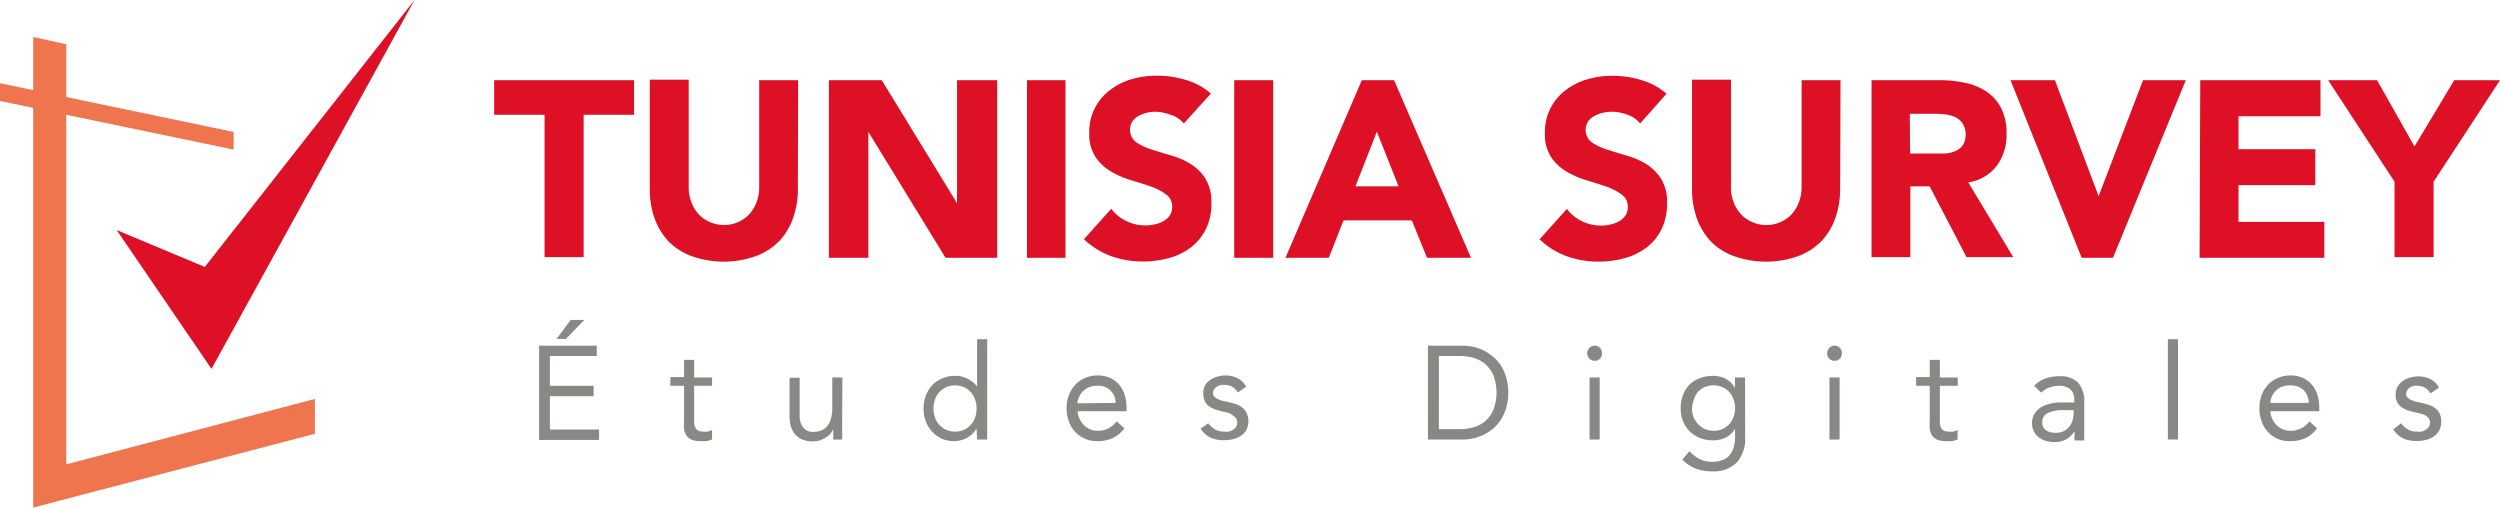 <svg id="Calque_1" data-name="Calque 1" xmlns="http://www.w3.org/2000/svg" width="182.99" height="37.15" viewBox="0 0 182.99 37.15"><polygon points="4.85 3.24 2.43 2.71 2.43 37.15 23.05 31.75 23.05 29.2 4.85 33.99 4.85 3.24" style="fill:#ee754d"/><polygon points="17.1 10.95 0 7.39 0 6.09 17.1 9.66 17.1 10.95" style="fill:#ee754d"/><path d="M8.55,28.6,15,31.3,30.35,11.76l-14.86,27Z" transform="translate(-0.01 -11.76)" style="fill:#de1026"/><path d="M39.87,20.16H36.18V17.63H46.42v2.53H42.73V30.58H39.87Z" transform="translate(-0.01 -11.76)" style="fill:#de1026"/><path d="M58.41,25.59a6,6,0,0,1-.35,2.12,4.68,4.68,0,0,1-1,1.68,4.61,4.61,0,0,1-1.71,1.11,7,7,0,0,1-4.73,0,4.53,4.53,0,0,1-1.71-1.11,4.85,4.85,0,0,1-1-1.68,6.29,6.29,0,0,1-.34-2.12v-8h2.85v7.85a3.08,3.08,0,0,0,.19,1.11,2.76,2.76,0,0,0,.54.89,2.44,2.44,0,0,0,.83.58,2.66,2.66,0,0,0,1.05.21,2.59,2.59,0,0,0,1-.21,2.5,2.5,0,0,0,.82-.58,2.76,2.76,0,0,0,.54-.89,3.08,3.08,0,0,0,.19-1.11V17.63h2.85Z" transform="translate(-0.01 -11.76)" style="fill:#de1026"/><path d="M60.68,17.63h3.87l5.51,9h0v-9H73v13H69.22l-5.65-9.22h0v9.22H60.68Z" transform="translate(-0.01 -11.76)" style="fill:#de1026"/><path d="M75.18,17.63H78v13H75.18Z" transform="translate(-0.01 -11.76)" style="fill:#de1026"/><path d="M86.66,20.8a2,2,0,0,0-1-.65,3.34,3.34,0,0,0-1.12-.21A2.85,2.85,0,0,0,84,20a2.55,2.55,0,0,0-.62.23,1.36,1.36,0,0,0-.48.41,1.15,1.15,0,0,0,.26,1.52,4.1,4.1,0,0,0,1.11.53c.44.15.92.29,1.43.44a5.75,5.75,0,0,1,1.44.62,3.44,3.44,0,0,1,1.1,1.08,3.3,3.3,0,0,1,.44,1.81,4.13,4.13,0,0,1-.4,1.88,3.86,3.86,0,0,1-1.09,1.34,4.72,4.72,0,0,1-1.59.78,7,7,0,0,1-1.91.26,6.84,6.84,0,0,1-2.34-.39,5.78,5.78,0,0,1-2-1.24l2-2.23a2.92,2.92,0,0,0,1.1.9,3.1,3.1,0,0,0,1.38.32,2.87,2.87,0,0,0,.71-.08,2.12,2.12,0,0,0,.64-.24,1.43,1.43,0,0,0,.46-.42,1.14,1.14,0,0,0,.17-.61,1.08,1.08,0,0,0-.45-.92,4.05,4.05,0,0,0-1.12-.58c-.45-.16-.94-.31-1.47-.47a6.6,6.6,0,0,1-1.46-.64,3.54,3.54,0,0,1-1.12-1.06,3,3,0,0,1-.45-1.74,3.79,3.79,0,0,1,1.51-3.14,4.71,4.71,0,0,1,1.58-.8,6.36,6.36,0,0,1,1.85-.26,7.2,7.2,0,0,1,2.12.31,4.76,4.76,0,0,1,1.84,1Z" transform="translate(-0.01 -11.76)" style="fill:#de1026"/><path d="M90.35,17.63H93.2v13H90.35Z" transform="translate(-0.01 -11.76)" style="fill:#de1026"/><path d="M99.69,17.63h2.36l5.63,13h-3.22l-1.11-2.74h-5l-1.08,2.74H94.1Zm1.1,3.77-1.57,4h3.16Z" transform="translate(-0.01 -11.76)" style="fill:#de1026"/><path d="M120.06,20.8a2,2,0,0,0-.94-.65,3.44,3.44,0,0,0-1.13-.21,2.85,2.85,0,0,0-.64.07,2.55,2.55,0,0,0-.62.23,1.36,1.36,0,0,0-.48.41,1.15,1.15,0,0,0,.26,1.52,4.1,4.1,0,0,0,1.11.53c.44.15.92.29,1.43.44a5.75,5.75,0,0,1,1.44.62,3.44,3.44,0,0,1,1.1,1.08,3.21,3.21,0,0,1,.44,1.81,4.13,4.13,0,0,1-.4,1.88,3.86,3.86,0,0,1-1.09,1.34,4.72,4.72,0,0,1-1.59.78,7,7,0,0,1-1.91.26,6.84,6.84,0,0,1-2.34-.39,5.78,5.78,0,0,1-2-1.24l2-2.23a2.92,2.92,0,0,0,1.1.9,3.11,3.11,0,0,0,1.39.32,2.84,2.84,0,0,0,.7-.08,2.12,2.12,0,0,0,.64-.24,1.43,1.43,0,0,0,.46-.42,1.14,1.14,0,0,0,.17-.61,1.08,1.08,0,0,0-.45-.92,4.05,4.05,0,0,0-1.12-.58c-.45-.16-.94-.31-1.47-.47a6.6,6.6,0,0,1-1.46-.64,3.54,3.54,0,0,1-1.12-1.06,3,3,0,0,1-.45-1.74,3.79,3.79,0,0,1,1.51-3.14,4.62,4.62,0,0,1,1.58-.8,6.36,6.36,0,0,1,1.85-.26,7.2,7.2,0,0,1,2.12.31,4.76,4.76,0,0,1,1.84,1Z" transform="translate(-0.01 -11.76)" style="fill:#de1026"/><path d="M134.7,25.59a6.29,6.29,0,0,1-.35,2.12,4.68,4.68,0,0,1-1,1.68,4.61,4.61,0,0,1-1.71,1.11,7,7,0,0,1-4.73,0,4.45,4.45,0,0,1-1.71-1.11,4.85,4.85,0,0,1-1-1.68,6.29,6.29,0,0,1-.34-2.12v-8h2.85v7.85a3.08,3.08,0,0,0,.19,1.11,2.76,2.76,0,0,0,.54.89,2.44,2.44,0,0,0,.83.58,2.59,2.59,0,0,0,1.05.21,2.51,2.51,0,0,0,1-.21,2.44,2.44,0,0,0,.83-.58,2.76,2.76,0,0,0,.54-.89,3.31,3.31,0,0,0,.19-1.11V17.63h2.85Z" transform="translate(-0.01 -11.76)" style="fill:#de1026"/><path d="M137,17.63h5a8.71,8.71,0,0,1,1.87.2,4.23,4.23,0,0,1,1.55.64,3.16,3.16,0,0,1,1.06,1.2,4,4,0,0,1,.4,1.9,3.78,3.78,0,0,1-.72,2.33,3.19,3.19,0,0,1-2.08,1.21l3.29,5.47h-3.42l-2.7-5.18h-1.41v5.18H137ZM139.82,23h1.68l.81,0a2.35,2.35,0,0,0,.78-.16,1.45,1.45,0,0,0,.58-.43,1.58,1.58,0,0,0,0-1.61,1.39,1.39,0,0,0-.51-.45,2.37,2.37,0,0,0-.71-.21,7.13,7.13,0,0,0-.79-.05h-1.86Z" transform="translate(-0.01 -11.76)" style="fill:#de1026"/><path d="M147.17,17.63h3.25l3.2,8.49h0l3.25-8.49H160l-5.33,13h-2.29Z" transform="translate(-0.01 -11.76)" style="fill:#de1026"/><path d="M161.06,17.63h8.8v2.64h-6v2.41h5.62v2.63h-5.62V28h6.28v2.63h-9.13Z" transform="translate(-0.01 -11.76)" style="fill:#de1026"/><path d="M175.28,25.06l-4.86-7.43H174l2.74,4.85,2.91-4.85H183l-4.86,7.43v5.52h-2.86Z" transform="translate(-0.01 -11.76)" style="fill:#de1026"/><g style="opacity:0.5"><path d="M39.47,37.06h4.22v.76H40.26V40h3.2v.76h-3.2v2.44h3.6v.76H39.47Zm2.31-1.88h1l-1.35,1.39h-.68Z" transform="translate(-0.01 -11.76)" style="fill:#13110c"/><path d="M52.13,40H50.82V42.3c0,.15,0,.29,0,.41a.8.8,0,0,0,.08.33.5.5,0,0,0,.2.23.73.73,0,0,0,.37.08,1.37,1.37,0,0,0,.34,0,1,1,0,0,0,.32-.12l0,.69a1.87,1.87,0,0,1-.42.13,3.75,3.75,0,0,1-.45,0,1.58,1.58,0,0,1-.63-.11.85.85,0,0,1-.37-.3,1.15,1.15,0,0,1-.18-.48,4.14,4.14,0,0,1,0-.64V40h-1v-.64h1V38.1h.74v1.29h1.31Z" transform="translate(-0.01 -11.76)" style="fill:#13110c"/><path d="M61.65,42.85c0,.21,0,.41,0,.59a4.27,4.27,0,0,1,0,.49H61c0-.12,0-.24,0-.37s0-.25,0-.38h0a1.52,1.52,0,0,1-.21.33,1.49,1.49,0,0,1-.33.27A1.89,1.89,0,0,1,60,44a2,2,0,0,1-.51.07,1.89,1.89,0,0,1-.75-.14,1.36,1.36,0,0,1-.53-.38,1.54,1.54,0,0,1-.31-.58,3,3,0,0,1-.1-.76v-2.8h.74v2.73a1.5,1.5,0,0,0,.25.9.89.89,0,0,0,.77.33,1.32,1.32,0,0,0,.62-.13,1.07,1.07,0,0,0,.43-.36,1.53,1.53,0,0,0,.24-.55,2.62,2.62,0,0,0,.08-.71V39.39h.74Z" transform="translate(-0.01 -11.76)" style="fill:#13110c"/><path d="M71.49,43.13h0a1.79,1.79,0,0,1-.66.65,2,2,0,0,1-1,.27,2.16,2.16,0,0,1-.88-.18,2.19,2.19,0,0,1-.7-.5,2.27,2.27,0,0,1-.47-.76,2.74,2.74,0,0,1,0-1.9,2.37,2.37,0,0,1,.47-.76,2.15,2.15,0,0,1,.74-.5,2.4,2.4,0,0,1,.95-.18,1.91,1.91,0,0,1,.89.21,2,2,0,0,1,.7.57h0V36.59h.74v7.34h-.74Zm0-1.47a1.76,1.76,0,0,0-.11-.66,1.46,1.46,0,0,0-.32-.54,1.48,1.48,0,0,0-.49-.36,1.71,1.71,0,0,0-.65-.13,1.67,1.67,0,0,0-.65.13,1.53,1.53,0,0,0-.5.36,1.46,1.46,0,0,0-.32.54,2,2,0,0,0-.11.66,2.09,2.09,0,0,0,.11.67,1.51,1.51,0,0,0,.32.53,1.53,1.53,0,0,0,.5.36,1.51,1.51,0,0,0,.65.13,1.54,1.54,0,0,0,.65-.13,1.48,1.48,0,0,0,.49-.36,1.51,1.51,0,0,0,.32-.53A1.85,1.85,0,0,0,71.49,41.66Z" transform="translate(-0.01 -11.76)" style="fill:#13110c"/><path d="M82.31,43.11a2.28,2.28,0,0,1-.88.73,2.67,2.67,0,0,1-1.1.21,2.23,2.23,0,0,1-.94-.19,2.26,2.26,0,0,1-.7-.51,2.22,2.22,0,0,1-.45-.76,2.84,2.84,0,0,1-.16-.93,2.58,2.58,0,0,1,.18-1,2.22,2.22,0,0,1,.47-.75,2,2,0,0,1,.72-.49,2.27,2.27,0,0,1,.91-.18,2.39,2.39,0,0,1,.86.16,1.94,1.94,0,0,1,.66.47,2.13,2.13,0,0,1,.44.75,3.09,3.09,0,0,1,.15,1v.24H78.88a1.69,1.69,0,0,0,.45,1,1.25,1.25,0,0,0,.44.31,1.31,1.31,0,0,0,.56.12,1.69,1.69,0,0,0,.82-.18,1.78,1.78,0,0,0,.6-.51Zm-.64-1.86A1.24,1.24,0,0,0,80.33,40a1.41,1.41,0,0,0-1,.35,1.43,1.43,0,0,0-.46.93Z" transform="translate(-0.01 -11.76)" style="fill:#13110c"/><path d="M88.45,42.74a2,2,0,0,0,.48.44,1.24,1.24,0,0,0,.66.17,1.39,1.39,0,0,0,.35,0,.9.9,0,0,0,.32-.13.63.63,0,0,0,.22-.21.57.57,0,0,0,.09-.32.56.56,0,0,0-.08-.3.8.8,0,0,0-.21-.2A1.26,1.26,0,0,0,90,42l-.35-.09a5.26,5.26,0,0,1-.6-.15,2,2,0,0,1-.49-.23,1,1,0,0,1-.35-.37,1.15,1.15,0,0,1-.12-.57A1.11,1.11,0,0,1,88.2,40a1.18,1.18,0,0,1,.38-.42,1.85,1.85,0,0,1,.53-.25,2.1,2.1,0,0,1,.61-.09,2,2,0,0,1,.87.2,1.37,1.37,0,0,1,.63.63l-.61.42a1.12,1.12,0,0,0-.38-.4,1,1,0,0,0-.56-.15,1.1,1.1,0,0,0-.31,0,1.18,1.18,0,0,0-.28.12.64.64,0,0,0-.2.2.43.43,0,0,0-.08.27.37.37,0,0,0,.09.25.76.76,0,0,0,.24.18,3,3,0,0,0,.36.14c.14,0,.28.07.43.09a4.41,4.41,0,0,1,.55.15,1.62,1.62,0,0,1,.47.25,1,1,0,0,1,.31.39,1.43,1.43,0,0,1,0,1.23,1.21,1.21,0,0,1-.4.44,1.63,1.63,0,0,1-.57.25,2.82,2.82,0,0,1-.65.08,2.45,2.45,0,0,1-1-.18,1.78,1.78,0,0,1-.74-.67Z" transform="translate(-0.01 -11.76)" style="fill:#13110c"/><path d="M104.53,37.06h2.58a3.68,3.68,0,0,1,.71.08,3.46,3.46,0,0,1,.73.24,3.78,3.78,0,0,1,.7.45,2.87,2.87,0,0,1,.6.65,3.3,3.3,0,0,1,.4.89,3.59,3.59,0,0,1,.16,1.13,3.63,3.63,0,0,1-.16,1.13,3.38,3.38,0,0,1-.4.88,2.92,2.92,0,0,1-.6.66,3.72,3.72,0,0,1-.7.44,3.46,3.46,0,0,1-.73.24,3,3,0,0,1-.71.08h-2.58Zm.8,6.11h1.52a3.69,3.69,0,0,0,1.07-.15,2.16,2.16,0,0,0,.85-.48,2.27,2.27,0,0,0,.57-.83,3.62,3.62,0,0,0,0-2.43,2.36,2.36,0,0,0-.57-.83,2.44,2.44,0,0,0-.85-.48,3.69,3.69,0,0,0-1.07-.15h-1.52Z" transform="translate(-0.01 -11.76)" style="fill:#13110c"/><path d="M116.19,37.61a.59.59,0,0,1,.16-.39.53.53,0,0,1,.38-.16.55.55,0,0,1,.39.16.58.58,0,0,1,.15.39.55.55,0,0,1-.15.4.53.53,0,0,1-.39.16.53.53,0,0,1-.38-.16A.52.52,0,0,1,116.19,37.61Zm.17,1.78h.74v4.54h-.74Z" transform="translate(-0.01 -11.76)" style="fill:#13110c"/><path d="M127.75,43.73a2.64,2.64,0,0,1-.62,1.89,2.4,2.4,0,0,1-1.8.64,3.36,3.36,0,0,1-1.18-.19,2.84,2.84,0,0,1-1-.67l.53-.62a2.46,2.46,0,0,0,.74.58,1.93,1.93,0,0,0,.91.2,2,2,0,0,0,.82-.15,1.25,1.25,0,0,0,.52-.41,1.61,1.61,0,0,0,.26-.58,3.1,3.1,0,0,0,.08-.69v-.58h0a1.69,1.69,0,0,1-.69.64,2.13,2.13,0,0,1-.88.2,2.67,2.67,0,0,1-1-.17,2.17,2.17,0,0,1-.75-.49,2.22,2.22,0,0,1-.49-.74,2.52,2.52,0,0,1-.17-.93,2.87,2.87,0,0,1,.17-1,2.2,2.2,0,0,1,.48-.75,2.13,2.13,0,0,1,.75-.47,2.69,2.69,0,0,1,1-.17,1.76,1.76,0,0,1,.46.06,1.65,1.65,0,0,1,.82.44,1.64,1.64,0,0,1,.29.4h0v-.78h.74Zm-3.89-2.07a1.58,1.58,0,0,0,.46,1.16,1.61,1.61,0,0,0,.5.35,1.53,1.53,0,0,0,.6.12,1.62,1.62,0,0,0,.68-.13,1.86,1.86,0,0,0,.5-.37,1.58,1.58,0,0,0,.3-.52,1.9,1.9,0,0,0,.11-.63,1.81,1.81,0,0,0-.12-.67,1.42,1.42,0,0,0-.32-.53,1.46,1.46,0,0,0-.5-.35,1.73,1.73,0,0,0-1.29,0,1.6,1.6,0,0,0-.49.36A1.61,1.61,0,0,0,124,41,2,2,0,0,0,123.86,41.66Z" transform="translate(-0.01 -11.76)" style="fill:#13110c"/><path d="M133.75,37.61a.59.59,0,0,1,.16-.39.53.53,0,0,1,.38-.16.55.55,0,0,1,.39.16.58.58,0,0,1,.15.39.55.55,0,0,1-.15.4.53.53,0,0,1-.39.16.57.57,0,0,1-.39-.16A.55.55,0,0,1,133.75,37.61Zm.17,1.78h.74v4.54h-.74Z" transform="translate(-0.01 -11.76)" style="fill:#13110c"/><path d="M143.31,40H142V42.3c0,.15,0,.29,0,.41a.81.81,0,0,0,.07.33.56.56,0,0,0,.2.23.8.8,0,0,0,.38.08,1.24,1.24,0,0,0,.33,0,.88.88,0,0,0,.32-.12l0,.69a1.6,1.6,0,0,1-.42.13,3.42,3.42,0,0,1-.44,0,1.6,1.6,0,0,1-.64-.11.91.91,0,0,1-.37-.3,1.3,1.3,0,0,1-.17-.48,4.14,4.14,0,0,1,0-.64V40h-1v-.64h1V38.1H142v1.29h1.31Z" transform="translate(-0.01 -11.76)" style="fill:#13110c"/><path d="M148.9,40a2.19,2.19,0,0,1,.81-.53,2.9,2.9,0,0,1,1-.17,1.84,1.84,0,0,1,1.42.48,2.08,2.08,0,0,1,.44,1.44v2a2.75,2.75,0,0,0,0,.4,3.71,3.71,0,0,0,0,.38h-.71a1.76,1.76,0,0,1,0-.34c0-.13,0-.24,0-.34h0a1.69,1.69,0,0,1-.58.58,1.74,1.74,0,0,1-.88.22,2.25,2.25,0,0,1-.64-.09,1.5,1.5,0,0,1-.52-.26,1.1,1.1,0,0,1-.35-.42,1.21,1.21,0,0,1-.14-.58,1.26,1.26,0,0,1,.29-.88,1.63,1.63,0,0,1,.7-.48,3.43,3.43,0,0,1,.91-.19c.33,0,.63,0,.9,0h.29V41a1,1,0,0,0-.29-.75,1.26,1.26,0,0,0-.81-.25,2.16,2.16,0,0,0-.71.12,1.61,1.61,0,0,0-.61.38Zm2.15,1.78a2.69,2.69,0,0,0-1.13.2.7.7,0,0,0-.42.67.66.66,0,0,0,.28.61,1.28,1.28,0,0,0,.7.18,1.4,1.4,0,0,0,.56-.11,1.24,1.24,0,0,0,.4-.3,1.31,1.31,0,0,0,.25-.43,1.84,1.84,0,0,0,.1-.53v-.29Z" transform="translate(-0.01 -11.76)" style="fill:#13110c"/><path d="M158.69,36.59h.74v7.34h-.74Z" transform="translate(-0.01 -11.76)" style="fill:#13110c"/><path d="M169.61,43.11a2.25,2.25,0,0,1-.87.73,2.7,2.7,0,0,1-1.1.21,2.12,2.12,0,0,1-2.09-1.46,2.6,2.6,0,0,1-.16-.93,2.78,2.78,0,0,1,.17-1,2.22,2.22,0,0,1,.47-.75,2.13,2.13,0,0,1,.73-.49,2.24,2.24,0,0,1,.91-.18,2.34,2.34,0,0,1,.85.16,1.93,1.93,0,0,1,1.1,1.22,3.09,3.09,0,0,1,.15,1v.24h-3.58a1.61,1.61,0,0,0,.44,1,1.39,1.39,0,0,0,.45.31,1.31,1.31,0,0,0,.56.12,1.67,1.67,0,0,0,.81-.18,1.69,1.69,0,0,0,.6-.51ZM169,41.25a1.36,1.36,0,0,0-.37-.93,1.34,1.34,0,0,0-1-.35,1.43,1.43,0,0,0-1,.35,1.47,1.47,0,0,0-.45.93Z" transform="translate(-0.01 -11.76)" style="fill:#13110c"/><path d="M175.76,42.74a1.66,1.66,0,0,0,.48.44,1.2,1.2,0,0,0,.66.17,1.32,1.32,0,0,0,.34,0,.83.83,0,0,0,.32-.13.67.67,0,0,0,.23-.21.57.57,0,0,0,.08-.32.48.48,0,0,0-.08-.3.67.67,0,0,0-.21-.2,1.36,1.36,0,0,0-.3-.13l-.35-.09a5.26,5.26,0,0,1-.6-.15,2.1,2.1,0,0,1-.5-.23,1,1,0,0,1-.34-.37,1,1,0,0,1-.13-.57,1.21,1.21,0,0,1,.14-.58,1.28,1.28,0,0,1,.38-.42,2,2,0,0,1,.53-.25,2.1,2.1,0,0,1,.61-.09,2,2,0,0,1,.88.2,1.37,1.37,0,0,1,.63.63l-.62.42a1.1,1.1,0,0,0-.37-.4A1.05,1.05,0,0,0,177,40a1.15,1.15,0,0,0-.31,0,1.11,1.11,0,0,0-.27.12.58.58,0,0,0-.21.2.5.5,0,0,0-.08.27.37.37,0,0,0,.09.25.7.7,0,0,0,.25.18,2.08,2.08,0,0,0,.36.14c.13,0,.27.07.42.09a4.58,4.58,0,0,1,.56.15,1.56,1.56,0,0,1,.46.25,1,1,0,0,1,.32.39,1.38,1.38,0,0,1,.11.57,1.34,1.34,0,0,1-.15.66,1.31,1.31,0,0,1-.4.44,1.63,1.63,0,0,1-.57.25,2.89,2.89,0,0,1-.65.08,2.5,2.5,0,0,1-1-.18,1.78,1.78,0,0,1-.74-.67Z" transform="translate(-0.01 -11.76)" style="fill:#13110c"/></g></svg>